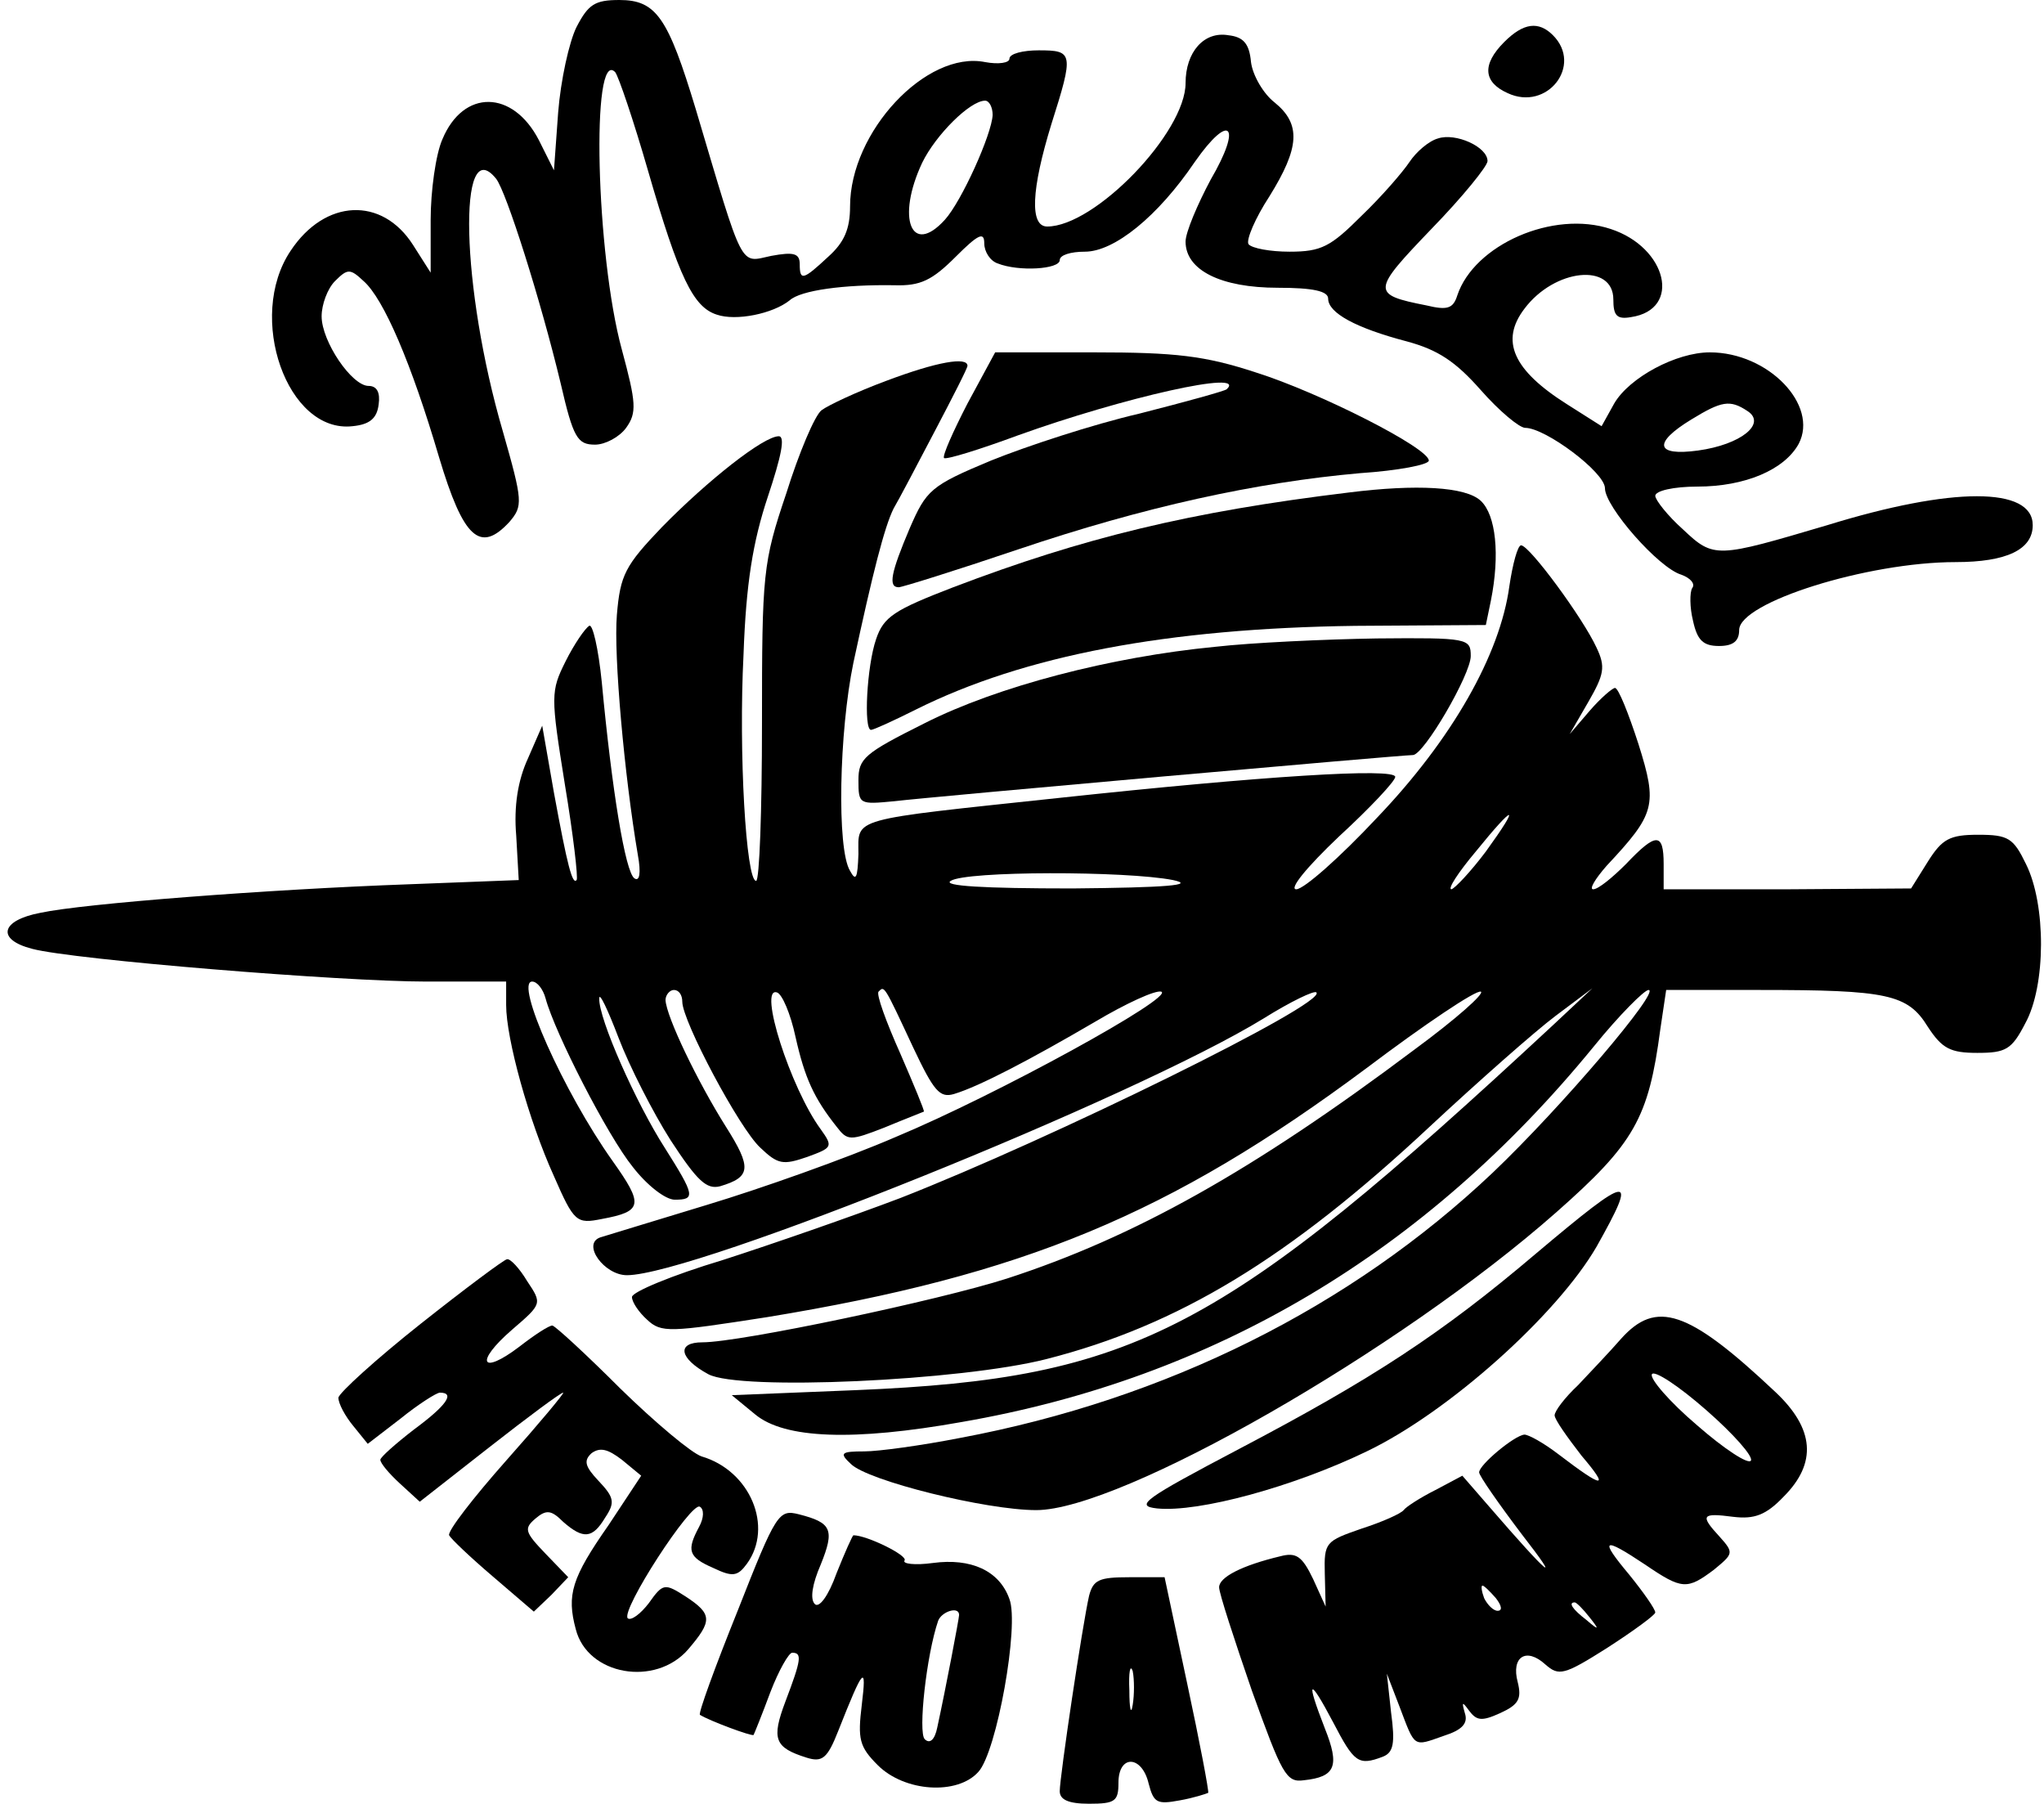 <?xml version="1.0" encoding="UTF-8" standalone="yes"?>
<svg version="1.0" xmlns="http://www.w3.org/2000/svg" width="64.294mm" height="56.725mm" viewBox="0 0 243 215" preserveAspectRatio="xMidYMid meet">
  <g transform="translate(0,215) scale(0.1,-0.1)" fill="#000000" stroke="none">
    <path d="M684 2118 c-9 -18 -19 -64 -22 -102 l-5 -69 -18 36 c-31 60 -90 61
-115 1 -8 -18 -14 -62 -14 -96 l0 -63 -21 33 c-37 58 -105 55 -146 -7 -53 -79
-4 -218 74 -209 20 2 29 9 31 26 2 14 -2 22 -12 22 -20 0 -56 53 -56 83 0 14
7 33 16 42 15 15 18 15 34 0 24 -21 57 -98 90 -210 29 -97 49 -115 84 -77 16
19 16 24 -8 108 -50 171 -54 358 -8 301 12 -15 53 -144 77 -244 15 -65 20 -73
41 -73 12 0 29 9 37 20 13 18 12 30 -5 93 -31 113 -37 361 -8 331 4 -5 22 -58
39 -117 37 -128 54 -163 82 -172 23 -8 67 1 87 17 13 12 65 19 125 18 31 -1
45 6 73 34 27 27 34 30 34 16 0 -10 7 -21 16 -24 25 -10 74 -7 74 4 0 6 13 10
30 10 35 0 87 42 131 107 42 60 57 44 19 -21 -16 -30 -30 -63 -30 -74 0 -34
42 -55 110 -55 42 0 60 -4 60 -13 0 -17 33 -35 94 -51 37 -10 58 -24 88 -58
22 -25 46 -45 53 -45 24 0 95 -53 95 -72 0 -22 64 -95 91 -103 11 -4 17 -11
13 -16 -3 -5 -3 -23 1 -39 5 -23 12 -30 31 -30 17 0 24 6 24 19 0 33 153 81
258 81 61 0 92 15 92 44 0 46 -96 46 -245 0 -132 -39 -135 -40 -172 -5 -18 16
-33 35 -33 40 0 6 22 11 50 11 57 0 104 20 121 51 24 46 -36 109 -106 109 -40
0 -96 -30 -114 -61 l-15 -27 -41 26 c-65 41 -80 76 -51 114 36 48 106 55 106
11 0 -19 4 -24 21 -21 61 9 43 83 -24 105 -69 23 -163 -19 -183 -79 -5 -16
-12 -18 -37 -12 -66 13 -65 17 6 91 37 38 67 75 67 81 0 17 -38 34 -59 27 -11
-3 -26 -16 -34 -28 -8 -12 -33 -41 -57 -64 -37 -37 -48 -43 -86 -43 -23 0 -45
4 -49 9 -3 5 8 31 25 57 36 58 38 86 6 112 -13 10 -26 32 -28 48 -2 22 -9 30
-27 32 -29 5 -51 -20 -51 -57 0 -59 -108 -171 -165 -171 -21 0 -19 44 5 122
27 85 26 88 -15 88 -19 0 -35 -4 -35 -10 0 -5 -13 -7 -29 -4 -70 14 -161 -83
-161 -172 0 -27 -7 -43 -26 -60 -30 -28 -34 -29 -34 -9 0 13 -7 15 -34 10 -38
-8 -32 -20 -90 175 -33 109 -47 130 -91 130 -29 0 -37 -5 -51 -32z m496 -105
c-1 -23 -37 -103 -57 -125 -40 -44 -58 2 -27 68 16 33 57 74 75 74 5 0 9 -8 9
-17z m900 -353 c23 -15 -8 -40 -59 -47 -51 -7 -54 9 -8 37 36 22 46 24 67 10z"/>
    <path d="M1790 2100 c-27 -27 -25 -48 4 -61 47 -22 90 33 54 69 -17 17 -35 15
-58 -8z"/>
    <path d="M1150 1669 c-17 -33 -30 -62 -28 -65 3 -2 42 10 88 27 125 45 275 79
249 55 -2 -2 -49 -15 -104 -29 -56 -13 -135 -39 -177 -56 -72 -30 -77 -35 -97
-81 -22 -52 -26 -70 -13 -70 4 0 68 20 142 45 151 51 284 80 408 91 45 3 82
10 82 15 0 15 -130 81 -206 105 -61 20 -96 24 -193 24 l-118 0 -33 -61z"/>
    <path d="M1053 1696 c-35 -13 -69 -29 -77 -35 -8 -6 -27 -51 -42 -99 -28 -83
-29 -95 -29 -275 0 -103 -3 -187 -7 -187 -12 0 -21 153 -15 270 3 84 11 134
29 188 16 48 21 72 13 72 -18 0 -84 -52 -139 -108 -44 -46 -50 -57 -54 -105
-4 -48 9 -192 25 -286 4 -22 2 -32 -4 -28 -11 7 -27 106 -39 234 -4 40 -11 70
-15 67 -5 -3 -18 -22 -28 -42 -18 -36 -18 -41 -1 -147 10 -60 16 -112 14 -114
-5 -6 -11 17 -27 104 l-14 80 -17 -39 c-12 -26 -17 -57 -14 -92 l3 -53 -130
-5 c-168 -6 -389 -23 -440 -34 -48 -9 -53 -32 -10 -43 49 -13 369 -39 470 -39
l95 0 0 -28 c0 -40 27 -138 57 -204 24 -55 27 -57 57 -51 49 9 50 17 13 69
-59 83 -117 214 -96 214 6 0 13 -9 16 -20 11 -41 74 -164 104 -201 17 -22 39
-39 50 -39 25 0 24 5 -12 62 -34 53 -79 154 -78 178 0 8 10 -13 23 -47 13 -34
41 -89 62 -122 32 -49 43 -59 59 -55 37 11 38 22 7 71 -34 54 -71 131 -72 151
0 6 5 12 10 12 6 0 10 -6 10 -14 0 -23 68 -151 93 -174 21 -20 27 -21 56 -11
30 11 31 12 16 33 -36 49 -75 171 -52 163 6 -2 16 -25 22 -53 11 -49 22 -73
49 -107 13 -17 16 -17 57 -1 24 10 45 18 47 19 1 1 -12 32 -28 69 -17 38 -29
71 -26 74 7 7 6 9 41 -66 25 -53 32 -61 49 -56 30 9 91 41 168 86 37 22 72 38
79 36 17 -6 -196 -123 -316 -173 -60 -26 -162 -62 -225 -81 -63 -19 -121 -37
-128 -39 -22 -8 5 -45 32 -45 80 0 606 212 759 306 32 20 61 34 63 31 13 -13
-317 -175 -496 -245 -58 -22 -153 -55 -212 -74 -60 -18 -108 -38 -108 -44 0
-6 8 -18 18 -27 17 -16 27 -15 143 3 305 50 480 122 715 297 69 52 130 93 136
91 5 -2 -30 -33 -79 -69 -193 -145 -335 -224 -486 -273 -81 -26 -318 -76 -363
-76 -31 0 -28 -19 7 -38 37 -20 301 -8 403 18 157 40 289 120 457 277 58 54
126 114 150 132 l44 33 -47 -44 c-394 -366 -497 -421 -831 -435 l-148 -6 28
-23 c35 -29 117 -32 246 -9 301 52 553 202 754 448 30 37 60 67 65 67 15 0
-104 -140 -186 -218 -169 -160 -389 -270 -635 -316 -46 -9 -97 -16 -114 -16
-28 0 -30 -2 -16 -15 20 -20 161 -55 221 -55 101 0 433 190 620 355 93 82 110
112 124 218 l7 47 111 0 c153 0 177 -5 201 -44 17 -26 27 -31 59 -31 34 0 41
4 57 35 25 45 25 142 1 190 -15 31 -21 35 -57 35 -34 0 -43 -5 -60 -32 l-20
-32 -147 -1 -148 0 0 30 c0 38 -9 38 -45 0 -16 -16 -33 -30 -39 -30 -5 0 2 12
16 28 58 62 61 72 38 145 -12 37 -24 67 -28 67 -3 0 -17 -12 -30 -27 l-24 -28
22 38 c19 33 21 42 10 65 -16 35 -80 122 -90 122 -4 0 -10 -22 -14 -49 -11
-81 -68 -182 -158 -276 -44 -47 -87 -85 -96 -85 -9 0 12 26 51 63 37 34 67 66
67 71 0 11 -158 1 -400 -25 -253 -27 -240 -23 -240 -67 -1 -29 -3 -33 -10 -20
-16 26 -13 166 4 248 23 107 37 162 48 184 6 10 28 52 49 92 21 40 39 75 39
78 0 11 -36 5 -97 -18z m715 -561 c-18 -24 -37 -44 -41 -45 -5 0 8 20 29 45
47 58 54 58 12 0z m-373 -34 c28 -6 -8 -9 -120 -10 -107 0 -155 3 -145 9 18
12 209 12 265 1z"/>
    <path d="M1605 1563 c-190 -23 -317 -54 -472 -113 -70 -27 -83 -35 -92 -62
-11 -32 -15 -108 -6 -108 3 0 27 11 53 24 130 65 301 97 524 100 l156 1 6 29
c11 55 6 102 -12 119 -18 17 -77 20 -157 10z"/>
    <path d="M1445 1379 c-124 -12 -259 -47 -346 -91 -72 -36 -79 -42 -79 -68 0
-29 1 -29 43 -25 41 5 604 55 618 55 13 0 69 96 69 118 0 21 -3 22 -112 21
-62 -1 -149 -5 -193 -10z"/>
    <path d="M1828 656 c-113 -96 -196 -150 -354 -233 -114 -60 -125 -68 -98 -71
50 -5 163 26 250 68 98 47 227 163 274 244 50 89 42 88 -72 -8z"/>
    <path d="M498 572 c-53 -42 -97 -82 -98 -88 0 -7 8 -22 18 -34 l17 -21 39 30
c21 17 43 31 47 31 19 0 7 -16 -31 -44 -22 -17 -40 -33 -40 -36 0 -4 10 -16
23 -28 l24 -22 83 65 c46 36 85 65 88 65 2 0 -28 -36 -68 -81 -39 -44 -70 -84
-68 -89 2 -4 25 -26 52 -49 l49 -42 21 20 20 21 -27 28 c-25 26 -26 30 -12 42
13 11 19 10 33 -4 24 -21 35 -20 50 5 12 18 11 24 -8 44 -16 17 -18 24 -8 33
10 7 19 5 36 -8 l23 -19 -39 -59 c-44 -63 -50 -83 -39 -124 14 -55 95 -69 134
-24 29 34 29 42 -3 63 -25 16 -27 16 -44 -8 -10 -13 -21 -21 -25 -18 -9 9 76
140 86 133 5 -3 5 -13 -1 -24 -15 -28 -13 -36 17 -49 23 -11 29 -10 40 5 32
44 4 111 -54 128 -12 4 -55 40 -97 81 -41 41 -78 75 -81 75 -4 0 -21 -11 -39
-25 -46 -35 -54 -19 -9 20 36 31 36 31 18 58 -9 15 -20 27 -24 26 -3 0 -50
-35 -103 -77z"/>
    <path d="M1929 554 c-13 -15 -36 -39 -51 -55 -16 -15 -28 -31 -28 -36 0 -5 15
-26 32 -48 34 -40 27 -40 -28 2 -17 13 -35 23 -40 23 -12 -1 -54 -36 -54 -45
0 -4 23 -37 51 -74 49 -63 32 -49 -38 32 l-33 38 -32 -17 c-18 -9 -35 -20 -38
-24 -3 -4 -25 -14 -50 -22 -43 -15 -45 -16 -44 -54 l1 -39 -15 33 c-13 27 -20
32 -39 27 -46 -11 -73 -25 -73 -37 0 -7 18 -62 39 -123 36 -100 41 -110 62
-107 38 4 43 17 25 62 -23 59 -19 62 10 7 25 -48 30 -52 59 -41 13 5 15 16 10
53 l-5 46 15 -39 c19 -50 16 -48 53 -35 22 7 29 15 25 27 -4 14 -3 14 5 3 9
-12 15 -13 37 -3 22 10 26 17 21 37 -8 30 10 42 33 21 16 -14 22 -13 74 20 31
20 57 39 57 42 0 4 -14 24 -31 45 -36 43 -32 46 19 12 44 -30 50 -30 82 -6 23
19 24 20 7 39 -24 26 -22 29 16 24 25 -3 39 2 60 24 40 40 37 81 -10 125 -104
98 -142 110 -184 63z m155 -145 c-3 -5 -32 14 -64 42 -33 28 -57 56 -54 61 3
5 32 -14 65 -43 32 -28 56 -55 53 -60z m-304 -164 c7 -9 8 -15 2 -15 -5 0 -12
7 -16 15 -3 8 -4 15 -2 15 2 0 9 -7 16 -15z m111 -22 c13 -16 12 -17 -3 -4
-17 13 -22 21 -14 21 2 0 10 -8 17 -17z"/>
    <path d="M876 230 c-27 -67 -47 -122 -45 -124 11 -7 62 -26 64 -24 1 2 10 24
20 51 10 26 22 47 26 47 12 0 11 -8 -8 -58 -17 -45 -13 -55 25 -67 19 -6 25
-1 38 32 30 76 34 80 28 31 -5 -41 -3 -50 19 -72 32 -32 95 -36 120 -8 22 24
49 175 37 206 -12 34 -46 49 -91 43 -22 -3 -37 -1 -34 3 4 6 -45 30 -61 30 -1
0 -10 -20 -20 -45 -10 -28 -21 -42 -26 -37 -6 6 -3 24 7 47 17 42 13 50 -26
60 -24 6 -27 2 -73 -115z m264 -5 c0 -4 -16 -88 -26 -134 -3 -15 -9 -20 -15
-14 -8 8 2 100 16 141 4 11 25 18 25 7z"/>
    <path d="M1295 248 c-8 -35 -35 -216 -35 -233 0 -10 10 -15 35 -15 31 0 35 3
35 25 0 34 28 33 36 -1 6 -23 10 -25 37 -20 17 3 32 8 34 9 1 2 -10 60 -25
130 l-27 127 -42 0 c-36 0 -43 -3 -48 -22z m52 -130 c-2 -13 -4 -5 -4 17 -1
22 1 32 4 23 2 -10 2 -28 0 -40z"/>
  </g>
</svg>